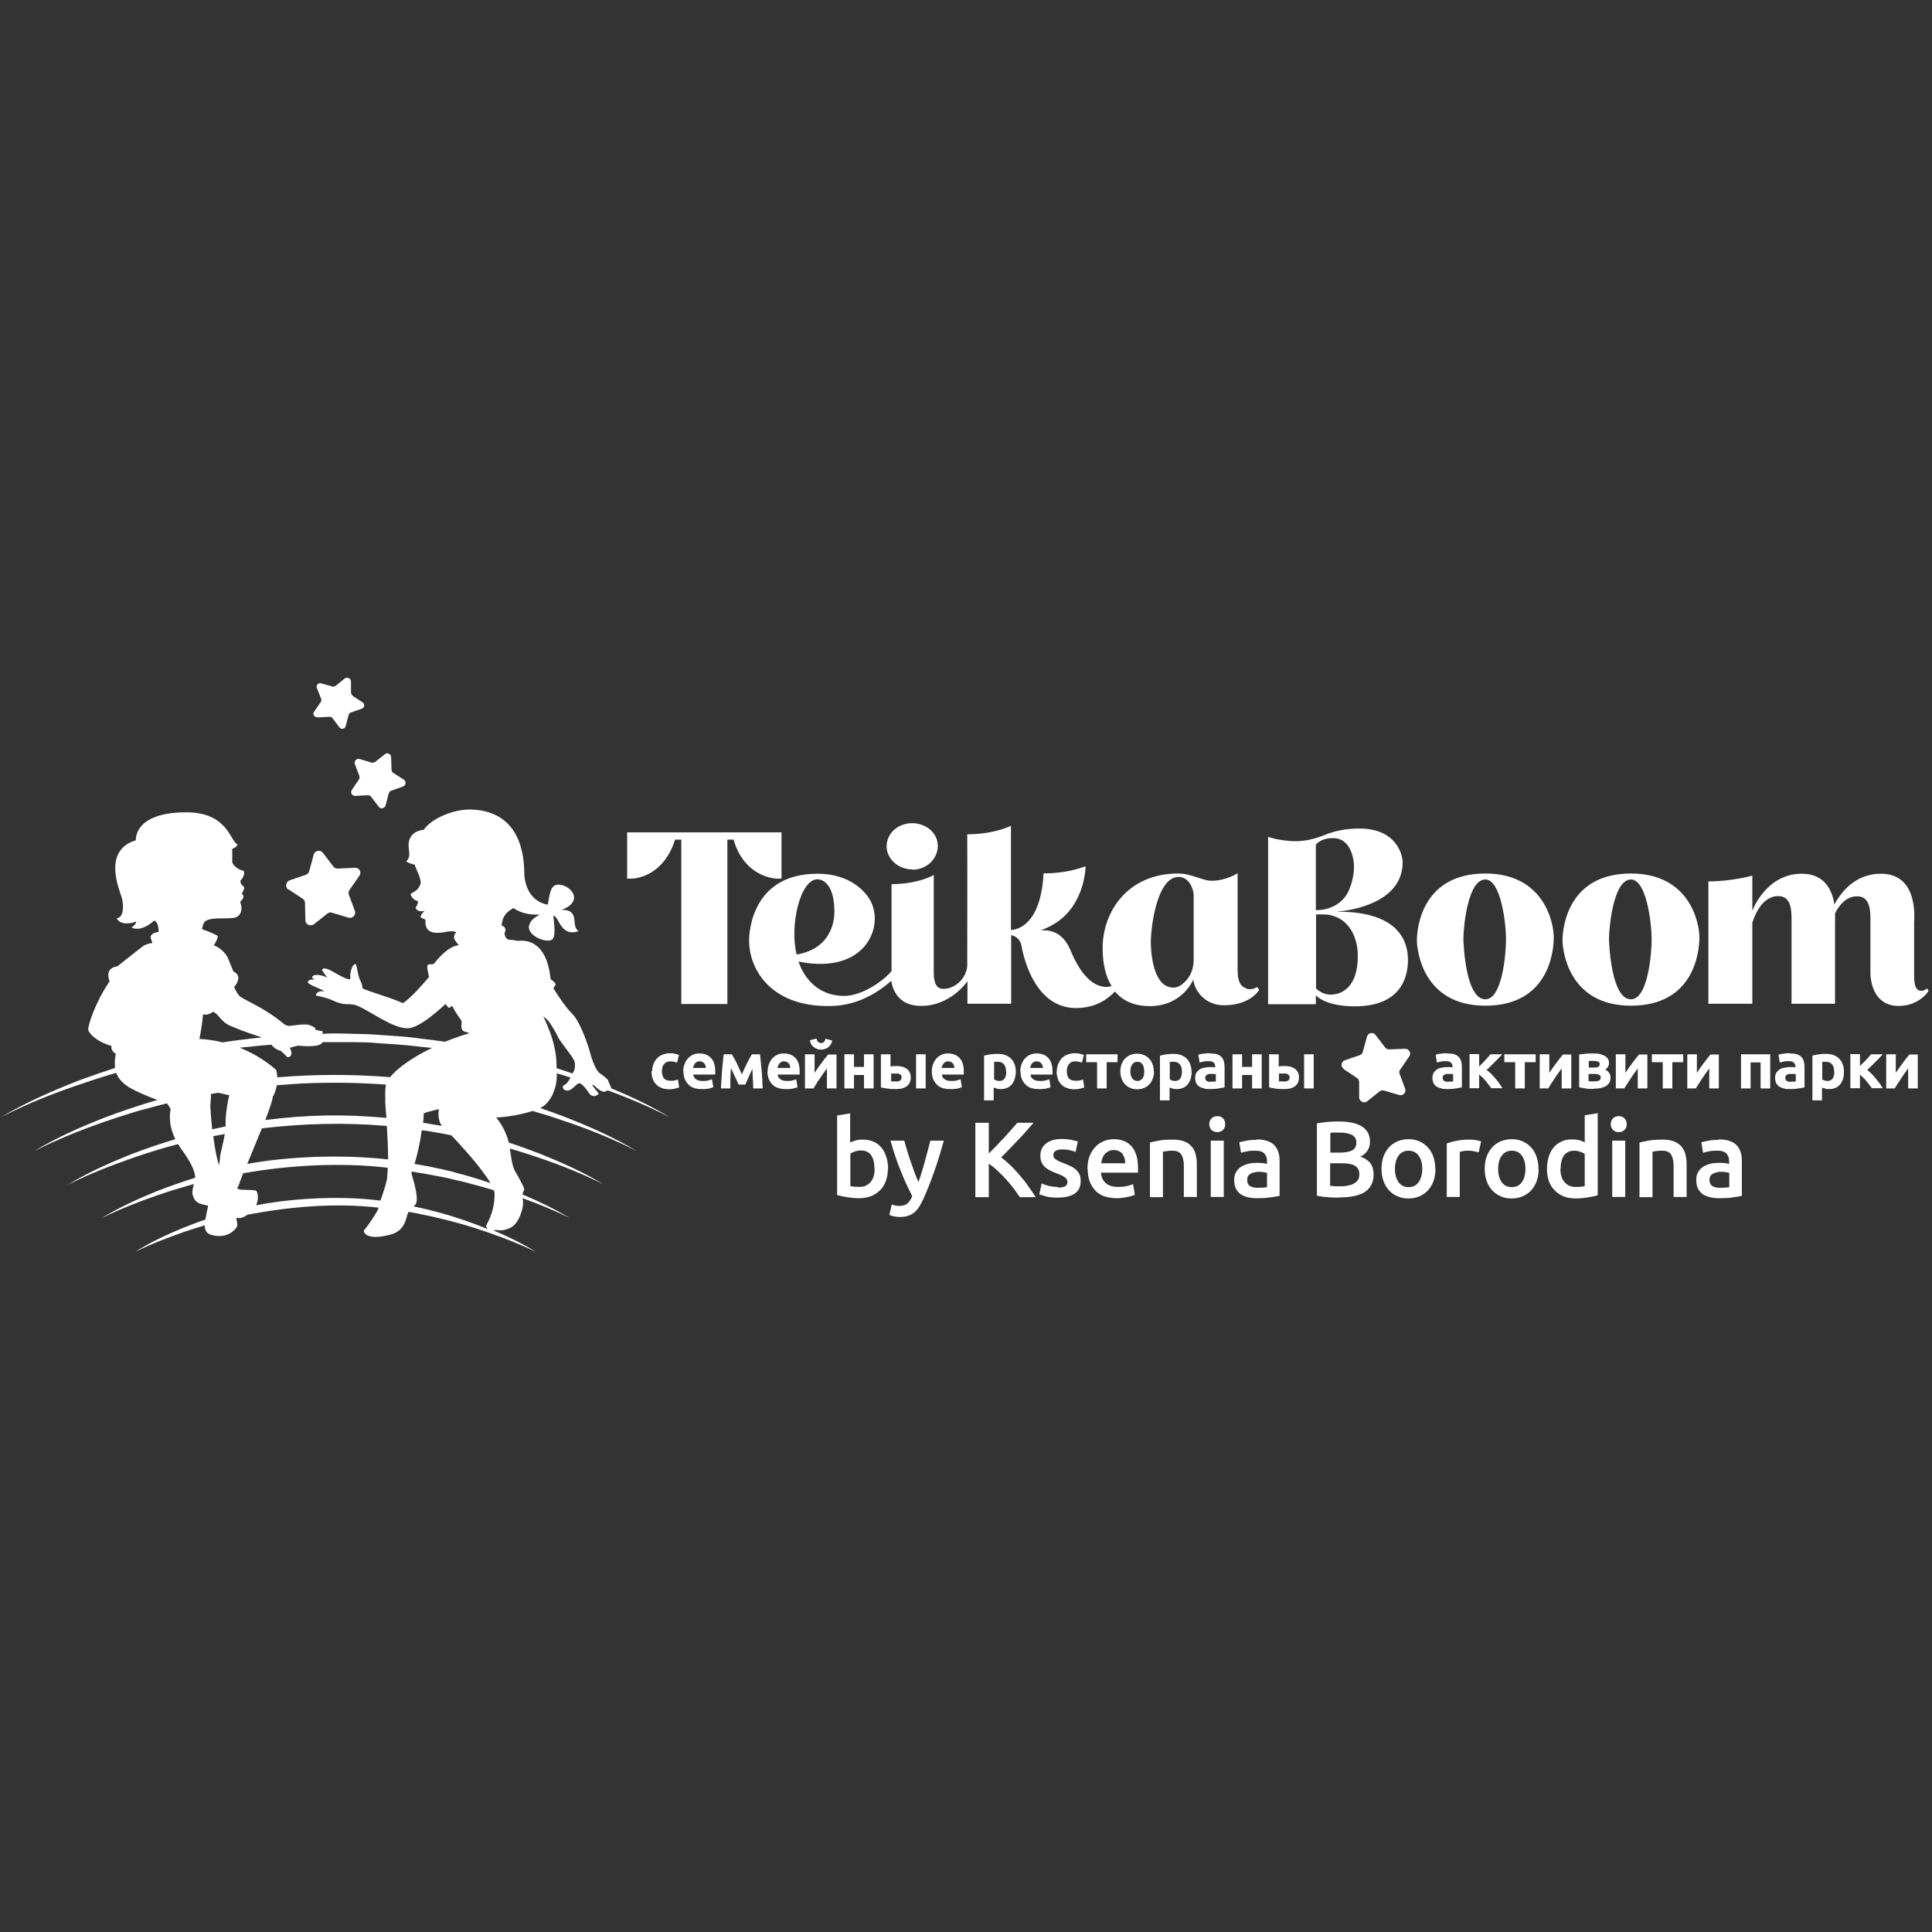 <?xml version="1.0" encoding="UTF-8"?> <svg xmlns="http://www.w3.org/2000/svg" width="501" height="501" viewBox="0 0 501 501" fill="none"><rect x="0" y="0" width="501" height="501" fill="#333333" stroke="none"/><g clip-path="url(#clip0_4731_794)"><path fill-rule="evenodd" clip-rule="evenodd" d="M82.394 186.042L85.435 185.876C85.711 185.876 86.043 185.987 86.209 186.208L88.033 188.641C88.475 189.249 89.471 189.028 89.637 188.309L90.411 185.378C90.466 185.102 90.687 184.881 90.964 184.77L93.839 183.775C94.558 183.498 94.668 182.559 94.005 182.116L91.462 180.458C91.462 180.458 91.074 180.015 91.019 179.683V176.642C90.909 175.868 90.024 175.481 89.415 175.924L87.038 177.859C87.038 177.859 86.485 178.135 86.209 178.025L83.278 177.195C82.559 176.974 81.896 177.693 82.172 178.412L83.278 181.232C83.389 181.508 83.334 181.84 83.168 182.061L81.454 184.549C81.012 185.157 81.454 186.042 82.283 185.987L82.394 186.042Z" fill="white"></path><path fill-rule="evenodd" clip-rule="evenodd" d="M126.022 317.801C126.133 318.188 126.243 318.465 126.409 318.686C122.207 316.972 117.894 315.479 113.471 314.318L111.812 313.876L110.153 313.489C109.158 313.267 108.218 313.046 107.223 312.825C107.389 312.715 107.5 312.549 107.665 312.438C108.55 311.553 107.831 308.512 107.389 306.743C107.223 306.135 106.947 305.25 106.67 304.2C106.67 304.089 106.781 303.923 106.836 303.813C107.831 303.979 108.826 304.145 109.822 304.31C111.093 304.532 112.42 304.808 113.692 305.029C113.913 305.029 115.406 305.361 115.627 305.416C115.848 305.416 117.341 305.803 117.562 305.859C118.336 306.024 120.493 306.522 121.267 306.743C122.096 306.964 124.308 307.573 125.137 307.794C126.132 308.07 127.072 308.347 128.012 308.623C128.123 308.844 128.178 309.01 128.233 309.231C128.399 313.544 126.741 316.53 126.022 317.912V317.801ZM66.418 312.549C66.971 311.332 67.082 309.674 66.418 308.734C64.262 308.402 62.548 308.678 61.885 308.347C61.774 308.347 61.663 308.236 61.498 308.125C61.719 307.794 61.995 307.241 62.272 306.301C62.382 305.969 62.659 305.25 63.046 304.255C75.376 302.043 89.032 301.435 100.533 302.818C100.533 303.813 100.422 304.808 100.367 305.748C99.814 308.07 99.206 309.784 98.653 311.332C86.379 309.784 73.275 311.166 66.418 312.549ZM67.745 269.035C66.75 269.146 65.755 269.256 64.76 269.367C62.88 269.588 61 269.809 59.12 270.085L57.738 270.307C55.305 269.698 53.259 269.477 51.711 269.422C52.154 267.21 52.485 264.999 52.651 263.064C52.872 263.064 53.149 263.119 53.425 263.119C53.923 263.119 54.586 262.842 55.305 262.345C55.747 262.621 56.245 263.008 56.577 263.395C57.683 264.722 58.512 265.552 60.06 266.16C62.88 267.376 65.81 268.316 67.745 268.98V269.035ZM97.492 270.473C101.252 270.749 105.011 270.915 108.771 271.412C109.877 271.523 110.927 271.634 112.033 271.744C106.504 274.398 102.8 277.273 101.141 279.319C91.299 278.545 81.789 278.545 71.892 279.374C71.892 278.711 71.782 278.047 71.616 277.439C68.519 274.73 65.202 272.905 62.161 271.689C63.101 271.578 64.096 271.468 65.036 271.412C66.805 271.191 68.575 271.025 70.4 270.915C70.897 271.578 71.671 272.242 72.832 272.518C73.551 273.126 74.38 273.956 74.491 274.122C75.265 274.288 76.094 273.458 75.154 271.744C75.818 271.468 76.039 271.468 77.366 271.136C79.135 271.357 83.061 271.578 83.669 270.251H86.931H91.907C93.787 270.307 95.667 270.251 97.547 270.473H97.492ZM148.857 274.896C149.354 276.112 149.023 277.605 148.58 278.158C148.58 278.158 148.525 278.268 148.47 278.379C147.088 277.881 145.705 277.439 144.323 276.997C144.378 274.453 143.991 271.578 142.886 268.427C142.333 266.768 141.614 265.165 140.895 263.506C141.559 264.114 142.056 264.556 142.167 264.722C142.775 265.386 144.268 267.929 144.821 269.145C145.429 270.362 148.304 273.679 148.802 274.896H148.857ZM109.379 293.086C110.706 293.252 111.978 293.473 113.305 293.695C114.577 293.916 115.793 294.137 117.065 294.413C119.442 296.957 124.805 302.707 127.183 306.798C124.142 305.748 121.046 304.808 117.949 304.034L117.01 303.757L116.014 303.536L114.19 303.094C114.19 303.094 114.079 303.094 114.024 303.094C112.807 302.818 111.591 302.541 110.375 302.32C110.319 302.32 110.098 302.32 110.043 302.265C109.545 302.154 108.384 301.988 107.499 301.822C108.218 299.5 108.937 296.238 109.379 293.142V293.086ZM58.291 294.082C57.904 296.459 57.13 299.168 57.074 299.887C57.074 300.385 56.964 301.159 56.798 302.154C56.19 300.495 55.692 297.565 55.305 294.635C56.3 294.469 57.296 294.247 58.291 294.082ZM55.637 283.521C55.913 283.521 56.245 283.41 56.522 283.355C57.904 283.687 58.954 283.908 59.452 284.019C59.286 284.406 58.401 288.94 58.512 291.428C58.512 291.649 58.512 291.87 58.512 292.091C57.738 292.257 57.019 292.423 56.245 292.589C56.079 292.589 55.305 292.81 55.029 292.865C54.752 290.377 54.586 288.055 54.531 286.728C54.531 286.728 54.752 284.572 54.697 283.687C54.973 283.687 55.25 283.576 55.581 283.521H55.637ZM114.411 291.759C114.411 291.759 114.522 291.925 114.632 291.981C114.356 291.925 114.024 291.87 113.747 291.815C113.747 291.815 113.415 291.759 113.36 291.759C112.973 291.704 110.706 291.317 109.711 291.151C109.822 290.322 109.877 289.492 109.877 288.718C110.762 288.331 112.199 288 113.858 287.613C113.858 287.668 113.803 287.778 113.803 287.834C113.526 288.829 113.803 290.985 114.466 291.759H114.411ZM77.919 280.978C85.604 280.646 92.405 280.701 100.091 281.254C99.759 282.747 99.925 285.014 99.925 285.014C99.814 285.456 99.98 287.336 100.201 289.88C88.922 288.884 80.02 289.05 68.796 290.432C69.902 287.557 70.731 285.18 70.731 284.35C71.063 284.019 71.505 282.858 71.782 281.42C73.828 281.254 75.929 281.144 77.974 280.978H77.919ZM64.096 301.878C65.202 299.168 66.585 295.851 67.911 292.589C79.135 291.317 89.198 291.041 100.312 291.981C100.478 294.635 100.643 297.676 100.643 300.661C85.66 299.002 71.561 300.44 64.096 301.822V301.878ZM138.186 288.11C139.236 288.442 140.287 288.774 141.337 289.05C142.996 289.548 144.599 290.101 146.203 290.654C152.672 292.81 158.975 295.353 165.057 298.45C159.196 294.911 152.893 292.146 146.535 289.658C144.378 288.829 142.222 288.055 140.066 287.336C140.066 287.336 140.176 287.336 140.176 287.281C142.886 285.954 144.544 282.028 144.378 278.324C145.373 278.6 146.424 278.932 147.419 279.264C147.585 279.264 147.751 279.374 147.917 279.43C147.585 280.093 147.198 280.757 146.701 281.144C146.701 281.144 146.369 281.365 146.092 281.531C145.982 281.586 145.926 281.696 145.926 281.807C145.926 282.194 146.203 282.802 147.198 282.802C148.414 282.802 149.465 280.867 150.294 280.922C150.903 280.922 152.23 282.636 152.782 283.521C153.391 284.461 154.386 284.35 155.05 283.853C155.215 283.742 155.27 283.521 155.105 283.355C154.718 282.913 153.944 281.973 153.501 281.254C153.667 281.309 153.888 281.365 154.054 281.475C154.552 281.918 155.105 282.415 155.602 282.747C156.542 283.3 156.985 283.134 157.593 282.747C163.067 284.737 168.485 287.06 173.683 289.714C168.817 286.783 163.675 284.35 158.422 282.194C158.422 282.084 158.478 281.973 158.422 281.862C158.422 281.862 157.925 280.867 157.703 280.259C157.703 280.093 157.593 279.982 157.482 279.872C157.151 279.54 156.432 278.877 155.492 278.268C154.607 277.716 153.501 274.84 153.114 273.292C152.727 271.744 150.571 264.943 148.249 262.732C146.811 261.35 144.821 258.419 143.494 256.263C143.825 255.82 143.991 255.489 144.046 255.433C144.212 255.157 143.825 254.659 142.775 253.885C141.78 243.988 136.472 243.712 134.26 243.988C133.099 243.712 132.159 243.712 131.883 243.656C131.275 243.435 130.888 242.882 130.832 241.998C131.44 240.837 130.777 240.228 130.058 239.952C130.335 238.293 130.556 236.911 133.154 235.473C135.366 237.077 138.352 237.298 139.955 237.132C138.904 237.851 137.909 238.238 137.301 239.676C136.195 242.33 141.227 244.596 143.051 243.712C144.212 243.159 143.715 239.731 143.494 237.464C144.987 237.464 145.263 243.159 150.073 241.445C147.751 240.118 150.847 235.75 145.263 235.916C146.092 236.026 149.576 234.368 148.746 232.045C148.028 230.11 145.705 229.17 144.323 229.447C142.609 229.779 142.498 232.322 142.056 234.589C137.965 233.925 136.195 230.276 135.974 226.903C135.864 224.858 136.527 210.537 122.428 209.929C117.507 209.708 111.701 212.417 109.877 215.182C106.338 215.569 105.73 218.112 106.006 220.047C106.228 221.651 106.228 222.591 105.343 223.31C105.343 223.31 105.73 223.862 107.499 224.194C108.052 225.742 109.379 228.175 109.048 229.226C108.55 230.718 107.555 231.161 106.449 231.824C106.725 232.82 107.444 233.483 108.329 233.649C108.55 233.981 108.163 234.699 107.776 235.418C108.163 236.358 109.047 236.413 110.153 236.192C109.877 236.358 108.605 237.685 109.269 238.017C109.6 238.183 110.264 238.293 110.319 238.625C110.375 238.957 110.043 240.56 111.425 241.445C111.812 241.666 112.31 241.832 112.918 241.887C112.973 241.887 113.029 241.887 113.084 241.887C114.079 241.942 115.24 241.777 116.069 241.555C117.009 241.445 117.839 241.445 118.337 241.777C117.728 242.219 117.562 243.104 117.949 243.767C118.226 244.209 118.558 244.652 119 245.094C117.286 245.26 115.185 246.532 112.476 249.96C111.48 250.291 110.651 249.573 110.817 251.121C110.928 251.895 111.093 252.614 111.259 253.332C109.49 255.433 106.615 258.696 104.514 260.133C100.865 258.53 95.557 257.092 94.174 256.373C93.732 256.152 94.23 255.765 93.511 254.438C92.792 253.111 92.626 250.844 92.294 250.07C91.465 249.628 90.636 252.227 90.857 253.609C91.078 254.991 85.881 251.618 85.217 251.397C84.554 251.176 83.835 250.9 83.503 251.452C83.835 252.337 84.941 253.498 84.941 253.498C84.941 253.498 81.568 252.005 80.905 253.388C81.236 253.996 81.679 254.106 81.679 254.106C81.679 254.106 80.241 253.664 79.799 254.659C79.799 255.268 82.508 256.152 84.222 257.037C81.9 256.816 81.9 258.143 81.9 258.143C82.95 258.419 83.89 258.53 85.439 259.083C86.544 259.47 87.927 260.465 90.415 260.41C91.244 260.41 92.073 260.52 92.792 260.852C96.497 262.511 101.86 266.657 105.675 266.657C108.329 266.657 112.752 262.953 115.517 260.354C115.904 260.797 116.18 261.184 116.346 261.294C116.512 261.405 116.844 261.184 117.231 260.797C117.839 262.013 118.613 263.229 119.553 264.501C119.995 265.165 119.332 265.883 119.829 266.989C120.106 267.653 121.599 267.708 121.709 267.929C119.442 268.593 117.341 269.367 115.406 270.141L114.632 270.03C112.752 269.754 110.872 269.533 108.992 269.311C105.233 268.758 101.418 268.593 97.603 268.316C95.723 268.15 93.787 268.15 91.907 268.095L87.595 267.984H86.213L83.448 268.095C83.725 267.929 83.835 267.431 83.448 267.376C82.453 267.266 81.623 266.934 81.623 266.934C81.789 266.823 81.845 266.602 81.734 266.547C81.568 266.436 81.015 266.105 80.462 265.883C79.854 265.662 79.467 265.662 78.748 265.662C77.974 265.662 76.371 265.883 74.933 266.049C73.883 265.883 73.606 265.496 73.385 265.33C68.63 261.405 64.041 259.635 62.327 258.474C62.216 258.419 62.106 258.309 62.051 258.198C61.166 257.203 60.724 255.931 60.724 255.931C60.724 255.931 63.267 253.166 60.558 251.95C59.286 249.186 59.286 248.08 57.849 246.697C56.908 245.813 56.079 245.371 55.471 245.149C55.692 244.762 56.245 243.822 56.466 243.048C56.466 242.882 56.466 242.717 56.3 242.606C55.581 242.164 53.812 241.445 52.375 240.947C52.541 240.007 52.872 239.233 52.983 239.123C54.199 237.74 58.18 238.349 60.668 238.017C62.438 237.74 63.046 235.75 62.327 234.091C62.272 233.925 62.382 233.759 62.548 233.538C63.322 232.93 63.267 231.99 62.659 231.769C62.88 231.548 63.599 230.221 63.156 229.834C62.548 229.613 62.106 228.452 62.493 228.175C62.88 227.899 63.599 226.572 63.212 225.853C61.387 225.411 60.226 224.139 60.226 223.475C60.226 222.812 60.226 220.103 60.226 220.103C60.226 220.103 61.221 219.882 61.608 218.997C59.618 218.057 59.065 210.648 48.283 210.648C34.516 210.648 35.234 217.891 35.234 217.891C26.609 220.545 30.811 230.276 31.585 232.82C32.083 234.478 32.194 238.072 30.259 238.072C31.088 240.007 34.073 239.51 35.29 238.957C35.29 239.565 34.682 240.173 34.074 240.505C34.074 240.505 36.34 241.943 39.824 238.846C40.045 238.625 40.377 238.846 40.542 239.123C40.985 239.731 41.151 240.671 41.151 241.666C39.824 241.887 38.663 242.33 39.216 243.601C39.381 243.988 39.437 244.265 39.492 244.541C38.497 244.652 37.446 244.983 36.617 245.702C33.797 247.969 30.867 250.181 30.48 250.568C26.83 251.065 28.434 254.438 28.434 254.438C24.508 260.244 22.849 265.939 22.849 267.044C23.347 268.427 25.503 270.251 28.932 271.247C28.766 271.799 28.987 272.629 30.037 273.292C29.927 273.79 29.871 274.232 29.816 274.619C29.761 275.449 29.761 276.223 29.816 276.942C26.775 277.937 23.734 278.987 20.693 280.093C13.616 282.858 6.649 285.899 0.125 289.769C6.87 286.286 13.892 283.466 21.08 281.088C22.849 280.48 24.674 279.872 26.443 279.319C27.66 278.932 28.931 278.545 30.148 278.213C30.701 279.706 31.751 280.867 33.41 281.918C35.179 283.023 38.552 284.406 40.819 285.235C36.285 286.562 31.806 288.055 27.383 289.714C21.025 292.202 14.722 294.966 8.861 298.505C14.777 295.519 20.914 293.031 27.162 290.875C27.383 290.819 27.605 290.709 27.826 290.654C29.429 290.101 31.088 289.548 32.691 289.05C34.35 288.553 35.953 288 37.612 287.613C37.888 287.557 42.257 286.341 42.588 286.286C42.588 286.286 42.92 286.23 43.307 286.12C43.639 286.562 44.192 287.391 44.247 287.613C44.081 288.553 43.528 291.428 45.463 295.409C41.593 296.57 37.723 297.897 33.963 299.334C28.323 301.601 22.739 304.089 17.541 307.241C22.849 304.587 28.378 302.375 33.963 300.44C34.184 300.385 34.35 300.274 34.571 300.219C36.008 299.721 37.502 299.224 38.939 298.781C40.432 298.339 41.87 297.841 43.362 297.454C43.694 297.344 45.076 297.012 46.182 296.68C46.514 297.233 46.845 297.786 47.288 298.339C50.329 302.541 50.605 304.532 50.605 305.416C47.233 306.467 43.915 307.628 40.653 308.9C35.732 310.89 30.811 313.157 26.277 315.921C30.977 313.599 35.843 311.664 40.819 309.95C40.985 309.895 41.206 309.839 41.372 309.784C42.644 309.342 43.97 308.9 45.242 308.512C46.514 308.125 47.841 307.738 49.168 307.351C49.444 307.296 49.831 307.185 50.274 307.02C50.053 307.904 49.776 309.01 49.942 309.729C50.218 310.835 50.716 311.941 52.541 312.328C53.038 312.438 53.536 312.549 53.978 312.659C53.646 314.042 53.425 315.369 53.259 316.253C51.269 316.917 49.278 317.691 47.343 318.465C43.086 320.234 38.939 322.169 35.069 324.602C39.16 322.612 43.417 320.953 47.73 319.46C49.499 318.852 51.324 318.299 53.094 317.746C53.094 319.294 53.702 320.345 56.466 320.511C59.784 320.732 61.553 318.299 61.553 317.746C61.553 317.359 61.387 316.474 61.276 315.756C61.608 315.866 61.94 315.866 62.216 315.866C62.714 315.866 63.488 315.479 64.207 314.981C75.486 312.88 86.71 311.885 98.155 313.157C98.1 313.378 98.045 313.544 97.99 313.765C95.667 317.691 94.838 318.41 94.34 319.128C94.506 320.621 96.773 321.063 99.372 320.566C101.694 320.124 104.458 319.736 105.454 315.59C105.564 315.037 105.786 314.65 105.951 314.263C106.173 314.263 106.394 314.318 106.615 314.373C107.721 314.539 108.826 314.816 109.932 315.037L111.591 315.369L113.25 315.756C117.673 316.751 122.041 318.022 126.354 319.515C130.666 321.008 134.924 322.667 139.015 324.657C135.532 322.501 131.772 320.676 128.012 319.073C128.344 319.073 128.565 318.907 128.565 318.907C129.395 319.239 132.104 319.128 133.597 317.414C135.09 315.7 135.974 312.438 135.532 310.835C135.532 310.835 135.532 310.779 135.532 310.724C139.679 312.217 143.77 313.876 147.751 315.866C143.826 313.489 139.679 311.498 135.476 309.729C135.587 309.01 136.085 308.623 135.919 308.181C135.698 307.573 134.426 305.14 133.984 304.421C132.712 302.596 132.657 300.385 132.215 297.841C133.265 298.173 134.316 298.45 135.366 298.781C136.804 299.224 138.241 299.721 139.734 300.219C145.484 302.154 151.124 304.421 156.542 307.13C151.345 303.979 145.761 301.491 140.121 299.224C137.412 298.173 134.702 297.178 131.938 296.293C131.44 294.303 130.556 292.146 128.676 289.769C129.118 289.824 134.205 289.437 138.407 288L138.186 288.11Z" fill="white"></path><path fill-rule="evenodd" clip-rule="evenodd" d="M74.771 230.607L78.475 233.04C78.862 233.261 79.084 233.704 79.084 234.146L79.194 238.625C79.194 239.73 80.521 240.339 81.406 239.675L84.889 236.911C85.221 236.634 85.719 236.524 86.106 236.689L90.363 237.961C91.413 238.293 92.409 237.242 92.022 236.192L90.473 232.045C90.308 231.603 90.363 231.16 90.639 230.773L93.183 227.124C93.846 226.184 93.183 224.968 92.022 225.023L87.599 225.244C87.156 225.244 86.714 225.078 86.437 224.691L83.728 221.153C83.065 220.268 81.627 220.545 81.351 221.595L80.189 225.908C80.079 226.35 79.747 226.682 79.305 226.848L75.103 228.285C74.052 228.672 73.886 230.055 74.771 230.718V230.607Z" fill="white"></path><path fill-rule="evenodd" clip-rule="evenodd" d="M92.133 206.389L95.394 206.223C95.726 206.223 96.058 206.333 96.224 206.61L98.214 209.208C98.712 209.872 99.763 209.651 99.984 208.877L100.813 205.725C100.924 205.393 101.145 205.172 101.421 205.062L104.518 203.956C105.292 203.679 105.402 202.629 104.739 202.186L101.974 200.417C101.698 200.251 101.532 199.92 101.532 199.588L101.421 196.326C101.421 195.496 100.426 195.054 99.818 195.552L97.275 197.597C97.275 197.597 96.666 197.874 96.39 197.763L93.238 196.823C92.464 196.602 91.745 197.376 92.022 198.15L93.183 201.191C93.294 201.523 93.238 201.855 93.072 202.131L91.248 204.84C90.805 205.504 91.248 206.444 92.133 206.389Z" fill="white"></path><path fill-rule="evenodd" clip-rule="evenodd" d="M226.76 303.035C226.76 301.598 226.483 300.492 225.93 299.607C225.377 298.778 224.493 298.335 223.221 298.335C222.668 298.335 222.116 298.446 221.673 298.612C221.176 298.778 220.788 298.944 220.512 299.165V307.569C220.512 307.569 221.065 307.68 221.452 307.735C221.839 307.735 222.281 307.79 222.834 307.79C224.106 307.79 225.046 307.348 225.765 306.518C226.483 305.689 226.815 304.528 226.815 303.035H226.76ZM230.243 303.035C230.243 304.196 230.077 305.247 229.745 306.187C229.414 307.127 228.916 307.956 228.253 308.619C227.589 309.283 226.815 309.781 225.93 310.168C225.046 310.499 223.995 310.721 222.834 310.721C221.673 310.721 220.678 310.61 219.627 310.444C218.632 310.278 217.803 310.112 217.084 309.891V289.268L220.457 288.715V296.29C220.844 296.069 221.341 295.903 221.894 295.737C222.447 295.571 223.111 295.516 223.774 295.516C224.77 295.516 225.709 295.681 226.539 296.069C227.368 296.4 228.032 296.953 228.585 297.617C229.137 298.28 229.524 299.11 229.856 300.049C230.133 300.989 230.299 302.04 230.299 303.146L230.243 303.035Z" fill="white"></path><path fill-rule="evenodd" clip-rule="evenodd" d="M244.738 295.794C243.245 301.323 241.476 306.354 239.485 310.833C239.098 311.662 238.711 312.381 238.324 312.989C237.937 313.598 237.495 314.095 236.997 314.482C236.499 314.869 235.946 315.146 235.394 315.312C234.785 315.477 234.122 315.588 233.348 315.588C232.85 315.588 232.297 315.533 231.8 315.422C231.302 315.312 230.915 315.201 230.639 315.035L231.247 312.326C231.91 312.602 232.574 312.713 233.237 312.713C234.122 312.713 234.785 312.492 235.283 312.105C235.781 311.662 236.223 311.054 236.555 310.17C235.504 308.124 234.454 305.912 233.514 303.479C232.519 301.047 231.689 298.503 230.915 295.794H234.509C234.675 296.568 234.951 297.397 235.228 298.337C235.504 299.277 235.781 300.162 236.112 301.102C236.444 302.042 236.776 302.982 237.108 303.922C237.439 304.862 237.826 305.746 238.158 306.52C238.766 304.862 239.319 303.092 239.817 301.212C240.314 299.333 240.812 297.563 241.254 295.794H244.738Z" fill="white"></path><path fill-rule="evenodd" clip-rule="evenodd" d="M264.422 310.39C263.925 309.671 263.372 308.841 262.764 308.067C262.156 307.238 261.492 306.464 260.773 305.69C260.055 304.916 259.336 304.197 258.617 303.534C257.898 302.815 257.124 302.262 256.405 301.764V310.445H252.922V291.148H256.405V299.11C257.013 298.502 257.677 297.839 258.341 297.175C259.004 296.456 259.667 295.738 260.331 295.074C260.994 294.355 261.602 293.692 262.211 292.973C262.819 292.31 263.317 291.701 263.814 291.148H268.016C267.408 291.867 266.745 292.586 266.081 293.36C265.418 294.134 264.699 294.908 263.98 295.627C263.261 296.401 262.543 297.175 261.769 297.949C261.05 298.723 260.331 299.442 259.612 300.106C260.386 300.714 261.16 301.377 261.99 302.151C262.819 302.925 263.593 303.81 264.367 304.695C265.141 305.579 265.915 306.519 266.579 307.514C267.298 308.51 267.961 309.45 268.569 310.445H264.422V310.39Z" fill="white"></path><path fill-rule="evenodd" clip-rule="evenodd" d="M274.263 307.959C275.148 307.959 275.811 307.848 276.198 307.627C276.585 307.406 276.806 307.019 276.806 306.521C276.806 306.024 276.585 305.637 276.143 305.305C275.7 304.973 274.982 304.641 273.986 304.254C273.378 304.033 272.825 303.812 272.328 303.536C271.83 303.314 271.388 302.983 271.001 302.651C270.614 302.319 270.337 301.932 270.116 301.435C269.895 300.992 269.785 300.384 269.785 299.665C269.785 298.338 270.282 297.288 271.277 296.514C272.272 295.74 273.6 295.353 275.314 295.353C276.143 295.353 276.972 295.408 277.746 295.574C278.52 295.74 279.128 295.905 279.515 296.016L278.907 298.725C278.52 298.559 278.078 298.394 277.47 298.283C276.861 298.117 276.198 298.062 275.479 298.062C274.761 298.062 274.208 298.172 273.821 298.394C273.378 298.615 273.157 299.002 273.157 299.444C273.157 299.665 273.157 299.886 273.268 300.107C273.378 300.273 273.489 300.439 273.71 300.605C273.931 300.771 274.208 300.937 274.539 301.103C274.871 301.269 275.258 301.434 275.756 301.6C276.53 301.877 277.249 302.209 277.801 302.485C278.354 302.761 278.797 303.093 279.184 303.48C279.571 303.812 279.792 304.254 280.013 304.697C280.179 305.139 280.234 305.692 280.234 306.355C280.234 307.738 279.737 308.788 278.686 309.507C277.636 310.226 276.198 310.557 274.263 310.557C272.991 310.557 271.941 310.447 271.167 310.226C270.393 310.005 269.84 309.839 269.508 309.728L270.116 306.908C270.614 307.129 271.222 307.295 271.941 307.516C272.659 307.682 273.433 307.793 274.318 307.793L274.263 307.959Z" fill="white"></path><path fill-rule="evenodd" clip-rule="evenodd" d="M291.789 301.654C291.789 301.212 291.733 300.769 291.622 300.327C291.457 299.885 291.291 299.553 291.07 299.221C290.793 298.89 290.517 298.668 290.13 298.503C289.743 298.337 289.356 298.226 288.858 298.226C288.36 298.226 287.863 298.337 287.476 298.503C287.089 298.724 286.757 298.945 286.48 299.277C286.204 299.608 285.983 299.94 285.872 300.382C285.706 300.769 285.651 301.212 285.541 301.654H291.789ZM282.002 303.147C282.002 301.875 282.168 300.769 282.555 299.774C282.942 298.834 283.44 298.005 284.103 297.341C284.711 296.678 285.485 296.236 286.259 295.904C287.089 295.572 287.918 295.406 288.748 295.406C290.738 295.406 292.341 296.014 293.447 297.286C294.553 298.558 295.106 300.382 295.106 302.87C295.106 303.036 295.106 303.258 295.106 303.479C295.106 303.7 295.106 303.921 295.106 304.087H285.485C285.596 305.248 285.983 306.133 286.757 306.796C287.476 307.46 288.582 307.791 289.964 307.791C290.793 307.791 291.512 307.736 292.231 307.57C292.894 307.404 293.447 307.238 293.834 307.073L294.277 309.837C294.277 309.837 293.834 310.003 293.503 310.114C293.171 310.224 292.784 310.279 292.397 310.39C291.954 310.445 291.512 310.556 291.07 310.611C290.572 310.666 290.074 310.722 289.577 310.722C288.305 310.722 287.199 310.501 286.204 310.169C285.264 309.782 284.49 309.284 283.882 308.565C283.274 307.902 282.831 307.073 282.5 306.188C282.223 305.248 282.057 304.253 282.057 303.147H282.002Z" fill="white"></path><path fill-rule="evenodd" clip-rule="evenodd" d="M298.143 296.292C298.806 296.126 299.636 295.905 300.686 295.739C301.737 295.573 302.898 295.518 304.169 295.518C305.331 295.518 306.326 295.683 307.155 296.015C307.984 296.347 308.593 296.789 309.09 297.397C309.588 298.006 309.92 298.669 310.086 299.499C310.307 300.328 310.362 301.213 310.362 302.208V310.391H306.989V302.705C306.989 301.931 306.989 301.268 306.823 300.715C306.713 300.162 306.547 299.72 306.326 299.388C306.105 299.056 305.773 298.78 305.386 298.614C304.999 298.448 304.501 298.393 303.948 298.393C303.506 298.393 303.064 298.393 302.621 298.503C302.179 298.503 301.792 298.614 301.571 298.669V310.446H298.198V296.347L298.143 296.292Z" fill="white"></path><path fill-rule="evenodd" clip-rule="evenodd" d="M317.34 310.392H313.967V295.795H317.34V310.392ZM317.727 291.538C317.727 292.146 317.506 292.699 317.119 293.03C316.732 293.417 316.234 293.583 315.681 293.583C315.128 293.583 314.631 293.417 314.188 293.03C313.801 292.643 313.58 292.146 313.58 291.538C313.58 290.929 313.801 290.376 314.188 289.989C314.575 289.602 315.073 289.437 315.681 289.437C316.289 289.437 316.732 289.602 317.119 289.989C317.506 290.376 317.727 290.874 317.727 291.538Z" fill="white"></path><path fill-rule="evenodd" clip-rule="evenodd" d="M326.182 308.013C327.233 308.013 328.007 307.958 328.56 307.847V304.143C328.56 304.143 328.117 304.032 327.73 303.977C327.399 303.921 327.012 303.866 326.569 303.866C326.182 303.866 325.795 303.866 325.463 303.977C325.076 304.032 324.745 304.143 324.413 304.308C324.081 304.474 323.86 304.64 323.694 304.917C323.528 305.193 323.418 305.525 323.418 305.912C323.418 306.686 323.639 307.294 324.192 307.571C324.689 307.902 325.353 308.013 326.237 308.013H326.182ZM325.906 295.462C327.012 295.462 327.952 295.628 328.726 295.904C329.5 296.181 330.108 296.568 330.55 297.065C330.993 297.563 331.324 298.171 331.545 298.89C331.767 299.609 331.822 300.383 331.822 301.267V310.114C331.324 310.225 330.495 310.335 329.444 310.501C328.394 310.667 327.233 310.722 325.906 310.722C325.021 310.722 324.247 310.612 323.528 310.446C322.809 310.28 322.201 310.003 321.704 309.672C321.206 309.285 320.764 308.787 320.487 308.234C320.211 307.626 320.045 306.907 320.045 306.022C320.045 305.138 320.211 304.474 320.543 303.921C320.874 303.368 321.317 302.871 321.87 302.539C322.423 302.207 323.086 301.931 323.805 301.765C324.523 301.599 325.298 301.544 326.072 301.544C326.459 301.544 326.846 301.544 327.233 301.599C327.675 301.599 328.062 301.71 328.56 301.82V301.267C328.56 300.88 328.56 300.493 328.449 300.162C328.339 299.83 328.173 299.498 327.951 299.222C327.73 298.945 327.399 298.724 327.012 298.613C326.625 298.448 326.127 298.392 325.574 298.392C324.8 298.392 324.081 298.392 323.418 298.558C322.754 298.669 322.257 298.779 321.814 298.945L321.372 296.236C321.814 296.07 322.423 295.96 323.252 295.794C324.081 295.628 324.966 295.572 325.85 295.572L325.906 295.462Z" fill="white"></path><path fill-rule="evenodd" clip-rule="evenodd" d="M344.922 301.656V307.517C345.309 307.517 345.751 307.572 346.194 307.627C346.636 307.627 347.023 307.627 347.41 307.627C348.129 307.627 348.792 307.627 349.401 307.461C350.009 307.351 350.562 307.24 351.004 306.964C351.447 306.743 351.833 306.411 352.11 306.024C352.386 305.637 352.497 305.139 352.497 304.531C352.497 303.425 352.11 302.706 351.281 302.264C350.507 301.822 349.345 301.656 347.963 301.656H344.867H344.922ZM344.922 298.891H347.41C348.737 298.891 349.788 298.725 350.562 298.338C351.336 297.951 351.723 297.288 351.723 296.293C351.723 295.353 351.336 294.689 350.562 294.302C349.788 293.915 348.737 293.694 347.466 293.694C346.913 293.694 346.47 293.694 346.028 293.694C345.586 293.694 345.254 293.694 344.977 293.805V298.891H344.922ZM347.3 310.558C346.249 310.558 345.254 310.558 344.203 310.447C343.153 310.392 342.268 310.226 341.494 310.06V291.316C341.881 291.261 342.323 291.151 342.821 291.095C343.263 291.04 343.761 290.985 344.259 290.929C344.756 290.929 345.199 290.874 345.696 290.819C346.194 290.819 346.636 290.819 347.079 290.819C348.24 290.819 349.345 290.874 350.341 291.095C351.336 291.261 352.221 291.593 352.939 291.98C353.658 292.367 354.211 292.92 354.653 293.583C355.04 294.247 355.261 295.076 355.261 296.071C355.261 296.956 355.04 297.785 354.598 298.394C354.156 299.057 353.547 299.555 352.773 299.942C353.934 300.329 354.819 300.937 355.372 301.656C355.925 302.43 356.201 303.37 356.201 304.531C356.201 306.521 355.483 308.014 354.045 309.009C352.608 310.005 350.396 310.502 347.41 310.502L347.3 310.558Z" fill="white"></path><path fill-rule="evenodd" clip-rule="evenodd" d="M368.812 303.092C368.812 301.654 368.481 300.493 367.872 299.664C367.264 298.834 366.379 298.392 365.274 298.392C364.168 298.392 363.283 298.834 362.675 299.664C362.067 300.493 361.735 301.654 361.735 303.092C361.735 304.529 362.067 305.746 362.675 306.575C363.283 307.404 364.168 307.847 365.274 307.847C366.379 307.847 367.264 307.404 367.872 306.575C368.481 305.746 368.812 304.529 368.812 303.092ZM372.24 303.092C372.24 304.253 372.075 305.303 371.743 306.243C371.411 307.183 370.913 308.013 370.305 308.676C369.697 309.34 368.923 309.837 368.094 310.224C367.209 310.611 366.269 310.777 365.218 310.777C364.168 310.777 363.228 310.611 362.399 310.224C361.514 309.837 360.795 309.34 360.187 308.676C359.579 308.013 359.081 307.183 358.749 306.243C358.418 305.303 358.252 304.253 358.252 303.092C358.252 301.931 358.418 300.88 358.749 299.94C359.081 299 359.579 298.226 360.187 297.507C360.795 296.844 361.569 296.346 362.399 295.959C363.228 295.627 364.168 295.406 365.218 295.406C366.269 295.406 367.209 295.572 368.038 295.959C368.923 296.346 369.642 296.844 370.25 297.507C370.858 298.171 371.356 298.945 371.688 299.94C372.019 300.88 372.185 301.931 372.185 303.092H372.24Z" fill="white"></path><path fill-rule="evenodd" clip-rule="evenodd" d="M383.462 298.835C383.185 298.724 382.798 298.669 382.3 298.559C381.803 298.448 381.25 298.393 380.586 298.393C380.199 298.393 379.812 298.393 379.425 298.503C378.983 298.559 378.706 298.669 378.541 298.724V310.391H375.168V296.513C375.831 296.292 376.606 296.015 377.601 295.849C378.596 295.628 379.646 295.518 380.863 295.518C381.084 295.518 381.36 295.518 381.637 295.518C381.913 295.518 382.245 295.573 382.521 295.628C382.798 295.628 383.13 295.739 383.406 295.794C383.683 295.849 383.904 295.905 384.07 295.96L383.462 298.78V298.835Z" fill="white"></path><path fill-rule="evenodd" clip-rule="evenodd" d="M395.572 303.092C395.572 301.654 395.24 300.493 394.632 299.664C394.024 298.834 393.14 298.392 392.034 298.392C390.928 298.392 390.043 298.834 389.435 299.664C388.827 300.493 388.495 301.654 388.495 303.092C388.495 304.529 388.827 305.746 389.435 306.575C390.043 307.404 390.928 307.847 392.034 307.847C393.14 307.847 394.024 307.404 394.632 306.575C395.24 305.746 395.572 304.529 395.572 303.092ZM399 303.092C399 304.253 398.834 305.303 398.503 306.243C398.171 307.183 397.673 308.013 397.065 308.676C396.457 309.34 395.683 309.837 394.854 310.224C393.969 310.611 393.029 310.777 391.978 310.777C390.928 310.777 389.988 310.611 389.159 310.224C388.274 309.837 387.555 309.34 386.947 308.676C386.339 308.013 385.841 307.183 385.509 306.243C385.178 305.303 385.012 304.253 385.012 303.092C385.012 301.931 385.178 300.88 385.509 299.94C385.841 299 386.339 298.226 386.947 297.507C387.555 296.844 388.329 296.346 389.159 295.959C390.043 295.627 390.983 295.406 391.978 295.406C392.974 295.406 393.969 295.572 394.798 295.959C395.683 296.346 396.402 296.844 397.01 297.507C397.618 298.171 398.116 298.945 398.447 299.94C398.779 300.88 398.945 301.931 398.945 303.092H399Z" fill="white"></path><path fill-rule="evenodd" clip-rule="evenodd" d="M404.64 303.038C404.64 304.531 404.971 305.692 405.69 306.521C406.409 307.35 407.349 307.793 408.621 307.793C409.174 307.793 409.616 307.793 410.003 307.737C410.39 307.737 410.722 307.627 410.943 307.572V299.223C410.666 299.001 410.224 298.836 409.782 298.67C409.284 298.504 408.787 298.393 408.234 298.393C407.017 298.393 406.133 298.836 405.524 299.665C404.972 300.494 404.695 301.655 404.695 303.093L404.64 303.038ZM414.315 309.949C413.652 310.17 412.823 310.336 411.772 310.502C410.777 310.668 409.671 310.778 408.565 310.778C407.46 310.778 406.354 310.613 405.469 310.225C404.584 309.894 403.81 309.341 403.147 308.677C402.483 308.014 401.986 307.24 401.654 306.3C401.322 305.36 401.156 304.309 401.156 303.148C401.156 301.987 401.322 300.937 401.599 299.997C401.875 299.057 402.317 298.227 402.87 297.564C403.423 296.9 404.087 296.403 404.916 296.016C405.69 295.629 406.63 295.463 407.681 295.463C408.4 295.463 409.008 295.573 409.561 295.684C410.113 295.85 410.556 296.016 410.943 296.237V289.215L414.315 288.662V309.838V309.949Z" fill="white"></path><path fill-rule="evenodd" clip-rule="evenodd" d="M421.449 310.392H418.076V295.795H421.449V310.392ZM421.836 291.538C421.836 292.146 421.615 292.699 421.228 293.03C420.841 293.417 420.343 293.583 419.79 293.583C419.237 293.583 418.74 293.417 418.298 293.03C417.911 292.643 417.689 292.146 417.689 291.538C417.689 290.929 417.911 290.376 418.298 289.989C418.685 289.602 419.182 289.437 419.79 289.437C420.398 289.437 420.841 289.602 421.228 289.989C421.615 290.376 421.836 290.874 421.836 291.538Z" fill="white"></path><path fill-rule="evenodd" clip-rule="evenodd" d="M425.148 296.292C425.812 296.126 426.641 295.905 427.692 295.739C428.742 295.573 429.904 295.518 431.175 295.518C432.336 295.518 433.331 295.683 434.161 296.015C434.935 296.347 435.598 296.789 436.096 297.397C436.594 298.006 436.925 298.669 437.091 299.499C437.312 300.328 437.368 301.213 437.368 302.208V310.391H433.995V302.705C433.995 301.931 433.995 301.268 433.829 300.715C433.719 300.162 433.553 299.72 433.331 299.388C433.11 299.056 432.779 298.78 432.392 298.614C432.004 298.448 431.507 298.393 430.899 298.393C430.456 298.393 430.014 298.393 429.572 298.503C429.129 298.503 428.742 298.614 428.521 298.669V310.446H425.148V296.347V296.292Z" fill="white"></path><path fill-rule="evenodd" clip-rule="evenodd" d="M446.056 308.013C447.106 308.013 447.881 307.958 448.434 307.847V304.143C448.434 304.143 447.991 304.032 447.604 303.977C447.272 303.921 446.885 303.866 446.443 303.866C446.056 303.866 445.669 303.866 445.337 303.977C444.95 304.032 444.619 304.143 444.287 304.308C443.955 304.474 443.734 304.64 443.568 304.917C443.402 305.193 443.291 305.525 443.291 305.912C443.291 306.686 443.568 307.294 444.065 307.571C444.563 307.902 445.227 308.013 446.111 308.013H446.056ZM445.779 295.462C446.885 295.462 447.825 295.628 448.599 295.904C449.373 296.181 449.982 296.568 450.424 297.065C450.866 297.563 451.198 298.171 451.419 298.89C451.64 299.609 451.696 300.383 451.696 301.267V310.114C451.198 310.225 450.369 310.335 449.318 310.501C448.268 310.667 447.106 310.722 445.779 310.722C444.895 310.722 444.121 310.612 443.402 310.446C442.683 310.28 442.075 310.003 441.522 309.672C441.025 309.285 440.637 308.787 440.306 308.234C440.029 307.626 439.863 306.907 439.863 306.022C439.863 305.138 440.029 304.474 440.361 303.921C440.693 303.368 441.135 302.871 441.688 302.539C442.241 302.207 442.905 301.931 443.623 301.765C444.342 301.599 445.116 301.544 445.89 301.544C446.277 301.544 446.664 301.544 447.051 301.599C447.494 301.599 447.881 301.71 448.378 301.82V301.267C448.378 300.88 448.378 300.493 448.268 300.162C448.157 299.83 447.991 299.498 447.77 299.222C447.549 298.945 447.217 298.724 446.83 298.613C446.443 298.448 446.001 298.392 445.392 298.392C444.618 298.392 443.9 298.392 443.236 298.558C442.573 298.669 442.075 298.779 441.633 298.945L441.191 296.236C441.633 296.07 442.241 295.96 443.07 295.794C443.9 295.628 444.784 295.572 445.669 295.572L445.779 295.462Z" fill="white"></path><path fill-rule="evenodd" clip-rule="evenodd" d="M169.104 277.824C169.104 277.161 169.214 276.553 169.435 276C169.656 275.447 169.933 274.949 170.32 274.507C170.707 274.064 171.204 273.733 171.757 273.512C172.31 273.29 172.974 273.125 173.637 273.125C174.135 273.125 174.522 273.125 174.909 273.235C175.296 273.29 175.683 273.456 176.07 273.567L175.572 275.557C175.572 275.557 175.075 275.391 174.798 275.336C174.522 275.281 174.19 275.226 173.858 275.226C173.14 275.226 172.587 275.447 172.2 275.944C171.813 276.387 171.647 276.995 171.647 277.769C171.647 278.543 171.813 279.151 172.144 279.594C172.476 280.036 173.084 280.257 173.914 280.257C174.19 280.257 174.522 280.257 174.854 280.202C175.185 280.146 175.517 280.036 175.794 279.925L176.126 281.971C175.849 282.082 175.462 282.192 175.02 282.303C174.577 282.413 174.08 282.469 173.582 282.469C172.808 282.469 172.089 282.358 171.481 282.082C170.873 281.86 170.43 281.529 170.043 281.086C169.656 280.644 169.38 280.202 169.214 279.594C169.048 279.041 168.938 278.432 168.938 277.769L169.104 277.824Z" fill="white"></path><path fill-rule="evenodd" clip-rule="evenodd" d="M183.037 276.938C183.037 276.938 183.036 276.496 182.926 276.33C182.871 276.109 182.76 275.943 182.65 275.777C182.539 275.612 182.373 275.501 182.152 275.39C181.931 275.28 181.709 275.224 181.433 275.224C181.156 275.224 180.935 275.224 180.714 275.39C180.493 275.501 180.327 275.612 180.217 275.777C180.106 275.943 179.996 276.109 179.885 276.33C179.83 276.551 179.774 276.773 179.719 276.938H183.037ZM177.176 277.878C177.176 277.104 177.286 276.441 177.563 275.833C177.784 275.224 178.116 274.727 178.503 274.34C178.89 273.953 179.332 273.676 179.83 273.455C180.327 273.234 180.88 273.179 181.378 273.179C182.649 273.179 183.645 273.566 184.364 274.34C185.082 275.114 185.469 276.22 185.469 277.713C185.469 277.878 185.469 278.044 185.469 278.21C185.469 278.376 185.469 278.542 185.469 278.652H179.774C179.83 279.15 180.051 279.592 180.493 279.869C180.935 280.201 181.488 280.311 182.207 280.311C182.649 280.311 183.092 280.311 183.534 280.201C183.976 280.09 184.308 279.979 184.64 279.869L184.972 281.915C184.972 281.915 184.64 282.08 184.419 282.136C184.198 282.191 183.921 282.246 183.7 282.302C183.424 282.302 183.147 282.412 182.815 282.412C182.483 282.412 182.207 282.412 181.875 282.412C181.101 282.412 180.383 282.302 179.83 282.081C179.221 281.859 178.724 281.528 178.392 281.085C178.005 280.698 177.729 280.201 177.508 279.648C177.342 279.095 177.231 278.487 177.231 277.823L177.176 277.878Z" fill="white"></path><path fill-rule="evenodd" clip-rule="evenodd" d="M189.502 277.16C189.502 277.547 189.502 277.989 189.447 278.432C189.447 278.874 189.447 279.372 189.392 279.814C189.392 280.256 189.392 280.699 189.392 281.141C189.392 281.583 189.392 281.915 189.392 282.247H186.959C186.959 281.639 187.014 280.92 187.07 280.146C187.125 279.372 187.18 278.598 187.235 277.768C187.291 276.994 187.346 276.165 187.457 275.446C187.512 274.672 187.567 274.009 187.678 273.4H189.779C190.276 274.174 190.719 275.004 191.106 275.833C191.493 276.663 191.935 277.602 192.378 278.598C192.82 277.547 193.318 276.552 193.76 275.612C194.202 274.727 194.644 273.953 194.976 273.4H197.077C197.133 274.009 197.243 274.672 197.298 275.446C197.354 276.22 197.464 276.994 197.52 277.768C197.575 278.598 197.63 279.372 197.685 280.146C197.685 280.92 197.741 281.583 197.796 282.247H195.308C195.308 281.362 195.308 280.478 195.197 279.648C195.197 278.764 195.142 277.934 195.087 277.16L193.262 281.252H191.548L189.668 277.215L189.502 277.16Z" fill="white"></path><path fill-rule="evenodd" clip-rule="evenodd" d="M204.928 276.938C204.928 276.938 204.928 276.496 204.818 276.33C204.762 276.109 204.651 275.943 204.541 275.777C204.43 275.612 204.265 275.501 204.043 275.39C203.822 275.28 203.601 275.224 203.325 275.224C203.048 275.224 202.827 275.224 202.606 275.39C202.385 275.501 202.219 275.612 202.108 275.777C201.997 275.943 201.887 276.109 201.776 276.33C201.721 276.551 201.666 276.773 201.611 276.938H204.928ZM199.067 277.878C199.067 277.104 199.178 276.441 199.454 275.833C199.675 275.224 200.007 274.727 200.394 274.34C200.781 273.953 201.224 273.676 201.721 273.455C202.219 273.234 202.772 273.179 203.269 273.179C204.541 273.179 205.481 273.566 206.255 274.34C206.974 275.114 207.361 276.22 207.361 277.713C207.361 277.878 207.361 278.044 207.361 278.21C207.361 278.376 207.361 278.542 207.361 278.652H201.666C201.666 279.15 201.942 279.592 202.385 279.869C202.827 280.201 203.38 280.311 204.099 280.311C204.541 280.311 204.983 280.311 205.426 280.201C205.868 280.09 206.2 279.979 206.476 279.869L206.808 281.915C206.808 281.915 206.476 282.08 206.255 282.136C206.034 282.191 205.757 282.246 205.536 282.302C205.26 282.302 204.983 282.412 204.651 282.412C204.32 282.412 204.043 282.412 203.712 282.412C202.882 282.412 202.219 282.302 201.611 282.081C201.002 281.859 200.56 281.528 200.173 281.085C199.786 280.698 199.51 280.201 199.288 279.648C199.123 279.095 199.012 278.487 199.012 277.823L199.067 277.878Z" fill="white"></path><path fill-rule="evenodd" clip-rule="evenodd" d="M212.944 272.186C212.613 272.186 212.226 272.131 211.894 272.02C211.562 271.91 211.286 271.744 211.009 271.523C210.733 271.302 210.512 271.08 210.346 270.749C210.18 270.472 210.069 270.085 210.014 269.753L211.728 269.311C211.839 269.753 211.949 270.03 212.17 270.196C212.391 270.362 212.613 270.472 212.889 270.472C213.165 270.472 213.442 270.417 213.608 270.251C213.829 270.085 213.94 269.809 214.05 269.366L215.764 269.809C215.764 270.196 215.654 270.527 215.432 270.804C215.267 271.08 215.045 271.357 214.769 271.578C214.493 271.799 214.216 271.91 213.884 272.02C213.552 272.131 213.221 272.186 212.834 272.186H212.944ZM216.925 273.403V282.249H214.437C214.437 281.696 214.437 281.143 214.437 280.59C214.437 280.037 214.437 279.54 214.437 279.042C214.437 278.545 214.437 278.158 214.437 277.826C214.437 277.494 214.437 277.218 214.437 277.052C214.106 277.494 213.774 277.992 213.442 278.434C213.11 278.876 212.834 279.374 212.502 279.816C212.17 280.259 211.894 280.701 211.673 281.088C211.396 281.53 211.175 281.862 210.954 282.249H208.742V273.403H211.23C211.23 273.955 211.23 274.508 211.23 275.006C211.23 275.504 211.23 275.946 211.23 276.388C211.23 276.831 211.23 277.162 211.23 277.494C211.23 277.826 211.23 278.047 211.23 278.213C211.894 277.218 212.502 276.333 213.11 275.559C213.663 274.785 214.216 274.066 214.769 273.458H216.87L216.925 273.403Z" fill="white"></path><path fill-rule="evenodd" clip-rule="evenodd" d="M226.542 282.247H224.053V278.764H221.455V282.247H218.967V273.4H221.455V276.663H224.053V273.4H226.542V282.247Z" fill="white"></path><path fill-rule="evenodd" clip-rule="evenodd" d="M240.043 282.247H237.555V273.4H240.043V282.247ZM232.302 280.478C232.744 280.478 233.131 280.367 233.408 280.201C233.684 280.035 233.795 279.759 233.795 279.372C233.795 279.151 233.795 278.985 233.684 278.874C233.574 278.708 233.463 278.653 233.297 278.542C233.131 278.432 232.966 278.377 232.744 278.377C232.523 278.377 232.302 278.377 232.081 278.377C231.915 278.377 231.749 278.377 231.528 278.377C231.307 278.377 231.196 278.377 231.086 278.432V280.422C231.086 280.422 231.417 280.422 231.639 280.422C231.86 280.422 232.081 280.422 232.357 280.422L232.302 280.478ZM231.03 276.552C231.03 276.552 231.417 276.497 231.639 276.441C231.86 276.441 232.191 276.441 232.523 276.441C233.021 276.441 233.518 276.497 233.961 276.607C234.403 276.718 234.79 276.939 235.122 277.16C235.454 277.381 235.73 277.713 235.896 278.1C236.117 278.487 236.172 278.929 236.172 279.427C236.172 279.925 236.062 280.367 235.896 280.754C235.73 281.141 235.454 281.418 235.122 281.694C234.79 281.915 234.403 282.136 233.905 282.247C233.463 282.357 232.91 282.413 232.357 282.413C231.639 282.413 230.92 282.413 230.312 282.302C229.703 282.247 229.095 282.136 228.432 281.97V273.4H230.92V276.552H231.03Z" fill="white"></path><path fill-rule="evenodd" clip-rule="evenodd" d="M247.494 276.938C247.494 276.938 247.494 276.496 247.383 276.33C247.328 276.109 247.217 275.943 247.107 275.777C246.996 275.612 246.83 275.501 246.609 275.39C246.388 275.28 246.167 275.224 245.89 275.224C245.614 275.224 245.393 275.224 245.171 275.39C244.95 275.501 244.784 275.612 244.674 275.777C244.563 275.943 244.453 276.109 244.342 276.33C244.287 276.551 244.232 276.773 244.176 276.938H247.494ZM241.633 277.878C241.633 277.104 241.743 276.441 242.02 275.833C242.241 275.224 242.573 274.727 242.96 274.34C243.347 273.953 243.789 273.676 244.287 273.455C244.784 273.234 245.337 273.179 245.835 273.179C247.107 273.179 248.046 273.566 248.821 274.34C249.539 275.114 249.926 276.22 249.926 277.713C249.926 277.878 249.926 278.044 249.926 278.21C249.926 278.376 249.926 278.542 249.926 278.652H244.231C244.287 279.15 244.508 279.592 244.95 279.869C245.392 280.201 245.945 280.311 246.664 280.311C247.106 280.311 247.549 280.311 247.991 280.201C248.434 280.09 248.765 279.979 249.097 279.869L249.429 281.915C249.429 281.915 249.097 282.08 248.876 282.136C248.655 282.191 248.434 282.246 248.157 282.302C247.881 282.302 247.604 282.412 247.273 282.412C246.941 282.412 246.664 282.412 246.332 282.412C245.503 282.412 244.84 282.302 244.231 282.081C243.623 281.859 243.181 281.528 242.794 281.085C242.407 280.698 242.13 280.201 241.909 279.648C241.743 279.095 241.633 278.487 241.633 277.823V277.878Z" fill="white"></path><path fill-rule="evenodd" clip-rule="evenodd" d="M260.884 277.88C260.884 277.106 260.719 276.497 260.387 276.055C260.055 275.613 259.502 275.336 258.838 275.336C258.617 275.336 258.396 275.336 258.23 275.336C258.065 275.336 257.899 275.336 257.788 275.392V279.925C257.788 279.925 258.12 280.091 258.396 280.202C258.618 280.257 258.894 280.312 259.17 280.312C260.331 280.312 260.94 279.483 260.94 277.88H260.884ZM263.428 277.824C263.428 278.543 263.317 279.151 263.151 279.704C262.985 280.257 262.709 280.755 262.433 281.142C262.101 281.529 261.714 281.861 261.216 282.082C260.718 282.303 260.165 282.413 259.557 282.413C259.226 282.413 258.894 282.414 258.562 282.303C258.286 282.248 257.954 282.137 257.678 282.026V285.344H255.189V273.733C255.189 273.733 255.687 273.622 255.964 273.567C256.24 273.512 256.572 273.456 256.903 273.401C257.235 273.401 257.567 273.346 257.899 273.291C258.23 273.291 258.562 273.291 258.838 273.291C259.557 273.291 260.221 273.401 260.774 273.622C261.327 273.843 261.824 274.12 262.211 274.562C262.598 274.949 262.93 275.447 263.096 276C263.317 276.553 263.428 277.216 263.428 277.935V277.824Z" fill="white"></path><path fill-rule="evenodd" clip-rule="evenodd" d="M270.441 276.938C270.441 276.938 270.441 276.496 270.33 276.33C270.275 276.109 270.164 275.943 270.054 275.777C269.943 275.612 269.777 275.501 269.556 275.39C269.335 275.28 269.114 275.224 268.837 275.224C268.561 275.224 268.34 275.224 268.118 275.39C267.897 275.501 267.732 275.612 267.621 275.777C267.51 275.943 267.4 276.109 267.289 276.33C267.234 276.551 267.179 276.773 267.123 276.938H270.441ZM264.58 277.878C264.58 277.104 264.69 276.441 264.967 275.833C265.188 275.224 265.52 274.727 265.907 274.34C266.294 273.953 266.736 273.676 267.289 273.455C267.787 273.234 268.34 273.179 268.837 273.179C270.109 273.179 271.104 273.566 271.823 274.34C272.542 275.114 272.929 276.22 272.929 277.713C272.929 277.878 272.929 278.044 272.929 278.21C272.929 278.376 272.929 278.542 272.929 278.652H267.234C267.234 279.15 267.51 279.592 267.953 279.869C268.395 280.201 268.948 280.311 269.667 280.311C270.109 280.311 270.551 280.311 270.994 280.201C271.436 280.09 271.823 279.979 272.1 279.869L272.431 281.915C272.431 281.915 272.099 282.08 271.878 282.136C271.657 282.191 271.381 282.246 271.16 282.302C270.883 282.302 270.607 282.412 270.275 282.412C269.943 282.412 269.667 282.412 269.335 282.412C268.561 282.412 267.842 282.302 267.234 282.081C266.626 281.859 266.183 281.528 265.796 281.085C265.409 280.698 265.133 280.201 264.912 279.648C264.746 279.095 264.635 278.487 264.635 277.823L264.58 277.878Z" fill="white"></path><path fill-rule="evenodd" clip-rule="evenodd" d="M274.044 277.824C274.044 277.161 274.154 276.553 274.375 276C274.597 275.447 274.873 274.949 275.26 274.507C275.647 274.064 276.145 273.733 276.698 273.512C277.251 273.29 277.914 273.125 278.633 273.125C279.13 273.125 279.517 273.125 279.904 273.235C280.291 273.29 280.679 273.456 281.066 273.567L280.568 275.557C280.568 275.557 280.071 275.391 279.794 275.336C279.518 275.281 279.186 275.226 278.854 275.226C278.135 275.226 277.582 275.447 277.195 275.944C276.863 276.387 276.642 276.995 276.642 277.769C276.642 278.543 276.808 279.151 277.14 279.594C277.472 280.036 278.08 280.257 278.909 280.257C279.186 280.257 279.517 280.257 279.904 280.202C280.236 280.146 280.568 280.036 280.845 279.925L281.176 281.971C280.9 282.082 280.513 282.192 280.07 282.303C279.628 282.413 279.13 282.469 278.633 282.469C277.859 282.469 277.14 282.358 276.532 282.082C275.924 281.86 275.481 281.529 275.094 281.086C274.707 280.644 274.431 280.202 274.265 279.594C274.099 279.041 273.988 278.432 273.988 277.769L274.044 277.824Z" fill="white"></path><path fill-rule="evenodd" clip-rule="evenodd" d="M289.796 275.446H286.976V282.247H284.488V275.446H281.668V273.4H289.796V275.446Z" fill="white"></path><path fill-rule="evenodd" clip-rule="evenodd" d="M296.714 277.825C296.714 277.051 296.548 276.443 296.272 276C295.94 275.558 295.553 275.337 294.945 275.337C294.336 275.337 293.949 275.558 293.618 276C293.286 276.443 293.12 277.051 293.12 277.825C293.12 278.599 293.286 279.207 293.618 279.65C293.949 280.092 294.392 280.313 294.945 280.313C295.498 280.313 295.94 280.092 296.272 279.65C296.603 279.207 296.714 278.599 296.714 277.825ZM299.257 277.825C299.257 278.544 299.147 279.152 298.925 279.705C298.704 280.313 298.428 280.755 298.041 281.198C297.654 281.585 297.212 281.916 296.659 282.138C296.106 282.359 295.553 282.469 294.889 282.469C294.226 282.469 293.673 282.359 293.12 282.138C292.622 281.916 292.125 281.585 291.738 281.198C291.351 280.755 291.074 280.313 290.853 279.705C290.632 279.152 290.521 278.488 290.521 277.825C290.521 277.161 290.632 276.498 290.853 275.945C291.074 275.392 291.351 274.895 291.738 274.508C292.125 274.12 292.567 273.789 293.12 273.568C293.673 273.346 294.226 273.236 294.834 273.236C295.442 273.236 296.05 273.346 296.603 273.568C297.156 273.789 297.599 274.12 297.986 274.508C298.373 274.895 298.649 275.392 298.87 275.945C299.091 276.498 299.202 277.161 299.202 277.825H299.257Z" fill="white"></path><path fill-rule="evenodd" clip-rule="evenodd" d="M306.494 277.88C306.494 277.106 306.328 276.497 305.996 276.055C305.664 275.613 305.111 275.336 304.448 275.336C304.227 275.336 304.006 275.336 303.84 275.336C303.674 275.336 303.508 275.336 303.342 275.392V279.925C303.342 279.925 303.729 280.091 303.95 280.202C304.227 280.257 304.448 280.312 304.724 280.312C305.885 280.312 306.494 279.483 306.494 277.88ZM309.037 277.824C309.037 278.543 308.927 279.151 308.761 279.704C308.595 280.257 308.318 280.755 308.042 281.142C307.71 281.529 307.323 281.861 306.825 282.082C306.328 282.303 305.775 282.413 305.167 282.413C304.835 282.413 304.503 282.414 304.171 282.303C303.895 282.248 303.563 282.137 303.287 282.026V285.344H300.799V273.733C300.799 273.733 301.297 273.622 301.573 273.567C301.849 273.512 302.181 273.456 302.457 273.401C302.789 273.401 303.121 273.346 303.453 273.291C303.784 273.291 304.116 273.291 304.393 273.291C305.111 273.291 305.775 273.401 306.328 273.622C306.881 273.843 307.378 274.12 307.766 274.562C308.153 274.949 308.484 275.447 308.65 276C308.871 276.553 308.982 277.216 308.982 277.935L309.037 277.824Z" fill="white"></path><path fill-rule="evenodd" clip-rule="evenodd" d="M314.018 280.478C314.018 280.478 314.515 280.478 314.736 280.478C314.957 280.478 315.123 280.478 315.289 280.423V278.543C315.289 278.543 315.068 278.543 314.847 278.488C314.626 278.488 314.46 278.488 314.294 278.488C314.073 278.488 313.852 278.488 313.631 278.488C313.409 278.488 313.243 278.543 313.077 278.654C312.912 278.709 312.801 278.819 312.69 278.985C312.58 279.151 312.525 279.317 312.525 279.483C312.525 279.87 312.691 280.146 312.912 280.312C313.188 280.478 313.52 280.533 314.018 280.533V280.478ZM313.796 273.18C314.515 273.18 315.179 273.235 315.621 273.401C316.118 273.567 316.506 273.843 316.782 274.12C317.059 274.451 317.28 274.839 317.39 275.281C317.501 275.723 317.556 276.221 317.556 276.774V281.971C317.169 282.026 316.672 282.137 316.063 282.247C315.4 282.358 314.626 282.413 313.741 282.413C313.188 282.413 312.635 282.413 312.193 282.247C311.751 282.137 311.308 281.971 310.976 281.75C310.645 281.529 310.368 281.197 310.203 280.865C310.037 280.478 309.926 280.036 309.926 279.483C309.926 278.93 310.036 278.543 310.258 278.156C310.479 277.824 310.755 277.548 311.087 277.327C311.419 277.105 311.806 276.94 312.248 276.884C312.691 276.774 313.133 276.718 313.631 276.718C313.962 276.718 314.239 276.718 314.515 276.718C314.791 276.718 314.957 276.774 315.123 276.829V276.608C315.123 276.165 315.012 275.834 314.736 275.557C314.46 275.281 314.017 275.17 313.409 275.17C312.967 275.17 312.58 275.17 312.138 275.281C311.695 275.336 311.363 275.447 311.087 275.557L310.755 273.512C310.755 273.512 311.087 273.401 311.308 273.346C311.529 273.346 311.75 273.235 312.027 273.235C312.303 273.235 312.525 273.18 312.856 273.125C313.133 273.125 313.409 273.125 313.741 273.125L313.796 273.18Z" fill="white"></path><path fill-rule="evenodd" clip-rule="evenodd" d="M327.18 282.247H324.692V278.764H322.094V282.247H319.605V273.4H322.094V276.663H324.692V273.4H327.18V282.247Z" fill="white"></path><path fill-rule="evenodd" clip-rule="evenodd" d="M340.663 282.247H338.175V273.4H340.663V282.247ZM332.922 280.478C333.365 280.478 333.752 280.367 334.028 280.201C334.305 280.035 334.415 279.759 334.415 279.372C334.415 279.151 334.415 278.985 334.249 278.874C334.139 278.708 334.028 278.653 333.862 278.542C333.696 278.432 333.531 278.377 333.31 278.377C333.088 278.377 332.867 278.377 332.646 278.377C332.48 278.377 332.314 278.377 332.093 278.377C331.872 278.377 331.761 278.377 331.651 278.432V280.422C331.651 280.422 331.983 280.422 332.204 280.422C332.425 280.422 332.646 280.422 332.922 280.422V280.478ZM331.706 276.552C331.706 276.552 332.038 276.497 332.314 276.441C332.536 276.441 332.867 276.441 333.199 276.441C333.696 276.441 334.194 276.497 334.636 276.607C335.079 276.718 335.466 276.939 335.798 277.16C336.129 277.381 336.406 277.713 336.572 278.1C336.793 278.487 336.848 278.929 336.848 279.427C336.848 279.925 336.737 280.367 336.572 280.754C336.406 281.141 336.129 281.418 335.798 281.694C335.466 281.915 335.079 282.136 334.581 282.247C334.139 282.357 333.586 282.413 333.033 282.413C332.314 282.413 331.595 282.413 330.987 282.302C330.379 282.247 329.771 282.136 329.107 281.97V273.4H331.596V276.552H331.706Z" fill="white"></path><path fill-rule="evenodd" clip-rule="evenodd" d="M375.55 280.478C375.55 280.478 376.048 280.478 376.269 280.478C376.49 280.478 376.656 280.478 376.822 280.423V278.543C376.822 278.543 376.601 278.543 376.38 278.488C376.159 278.488 375.993 278.488 375.827 278.488C375.606 278.488 375.385 278.488 375.164 278.488C374.943 278.488 374.776 278.543 374.611 278.654C374.445 278.709 374.334 278.819 374.224 278.985C374.113 279.151 374.113 279.317 374.113 279.483C374.113 279.87 374.224 280.146 374.5 280.312C374.777 280.478 375.108 280.533 375.606 280.533L375.55 280.478ZM375.329 273.18C376.048 273.18 376.712 273.235 377.154 273.401C377.652 273.567 378.039 273.843 378.315 274.12C378.591 274.451 378.813 274.839 378.923 275.281C379.034 275.723 379.089 276.221 379.089 276.774V281.971C378.702 282.026 378.205 282.137 377.597 282.247C376.933 282.358 376.159 282.413 375.274 282.413C374.721 282.413 374.168 282.413 373.726 282.247C373.284 282.137 372.841 281.971 372.51 281.75C372.178 281.529 371.902 281.197 371.736 280.865C371.57 280.478 371.459 280.036 371.459 279.483C371.459 278.93 371.57 278.543 371.791 278.156C372.012 277.824 372.288 277.548 372.62 277.327C372.952 277.105 373.339 276.94 373.781 276.884C374.224 276.774 374.666 276.718 375.164 276.718C375.495 276.718 375.772 276.718 376.048 276.718C376.325 276.718 376.49 276.774 376.656 276.829V276.608C376.656 276.165 376.546 275.834 376.269 275.557C375.993 275.281 375.551 275.17 374.942 275.17C374.5 275.17 374.113 275.17 373.671 275.281C373.284 275.336 372.897 275.447 372.62 275.557L372.288 273.512C372.288 273.512 372.62 273.401 372.841 273.346C373.062 273.346 373.284 273.235 373.56 273.235C373.837 273.235 374.058 273.18 374.39 273.125C374.666 273.125 374.942 273.125 375.274 273.125L375.329 273.18Z" fill="white"></path><path fill-rule="evenodd" clip-rule="evenodd" d="M383.626 276.498C383.626 276.498 384.123 276.001 384.4 275.724C384.676 275.448 384.953 275.171 385.174 274.895C385.45 274.618 385.671 274.342 385.893 274.121C386.114 273.844 386.335 273.623 386.501 273.402H389.542C389.542 273.402 389.044 273.955 388.712 274.287C388.38 274.618 388.049 275.005 387.662 275.337C387.275 275.724 386.943 276.111 386.556 276.443C386.169 276.83 385.837 277.162 385.506 277.438C385.837 277.715 386.224 278.046 386.611 278.378C386.998 278.765 387.33 279.152 387.717 279.595C388.104 280.037 388.436 280.479 388.768 280.922C389.099 281.364 389.376 281.806 389.597 282.193H386.722C386.501 281.917 386.279 281.585 386.003 281.253C385.727 280.922 385.505 280.59 385.229 280.258C384.952 279.926 384.676 279.65 384.4 279.373C384.123 279.097 383.847 278.876 383.57 278.655V282.193H381.082V273.347H383.57V276.443L383.626 276.498Z" fill="white"></path><path fill-rule="evenodd" clip-rule="evenodd" d="M398.226 275.446H395.406V282.247H392.918V275.446H390.098V273.4H398.226V275.446Z" fill="white"></path><path fill-rule="evenodd" clip-rule="evenodd" d="M407.46 273.4V282.247H404.972C404.972 281.694 404.972 281.141 404.972 280.588C404.972 280.035 404.972 279.538 404.972 279.04C404.972 278.542 404.972 278.155 404.972 277.824C404.972 277.492 404.972 277.215 404.972 277.05C404.64 277.492 404.309 277.989 403.977 278.432C403.645 278.874 403.314 279.372 403.037 279.814C402.761 280.256 402.484 280.699 402.208 281.086C401.931 281.528 401.71 281.86 401.489 282.247H399.277V273.4H401.765C401.765 273.953 401.765 274.506 401.765 275.004C401.765 275.501 401.765 275.999 401.765 276.386C401.765 276.828 401.765 277.16 401.765 277.492C401.765 277.824 401.765 278.045 401.765 278.211C402.429 277.215 403.037 276.331 403.645 275.557C404.198 274.783 404.751 274.064 405.304 273.456H407.405L407.46 273.4Z" fill="white"></path><path fill-rule="evenodd" clip-rule="evenodd" d="M411.994 280.366C411.994 280.366 412.381 280.366 412.602 280.422C412.879 280.422 413.1 280.422 413.321 280.422C413.874 280.422 414.316 280.366 414.648 280.201C414.98 280.035 415.09 279.814 415.09 279.427C415.09 279.04 414.924 278.818 414.648 278.708C414.371 278.542 413.929 278.487 413.376 278.487H411.939V280.311L411.994 280.366ZM413.432 276.828C413.874 276.828 414.206 276.773 414.427 276.662C414.703 276.551 414.814 276.33 414.814 275.943C414.814 275.612 414.703 275.39 414.371 275.28C414.095 275.169 413.708 275.114 413.211 275.114C413.045 275.114 412.879 275.114 412.602 275.114C412.381 275.114 412.16 275.114 411.994 275.169V276.828H413.432ZM413.321 282.357C412.989 282.357 412.657 282.357 412.326 282.357C411.994 282.357 411.607 282.357 411.275 282.246C410.943 282.246 410.612 282.136 410.28 282.081C409.948 282.081 409.727 281.97 409.506 281.915V273.455C409.506 273.455 410.004 273.345 410.28 273.345C410.612 273.345 410.888 273.289 411.275 273.234C411.607 273.234 411.994 273.179 412.326 273.179C412.713 273.179 413.044 273.179 413.321 273.179C414.04 273.179 414.648 273.234 415.146 273.4C415.643 273.566 416.03 273.732 416.362 273.953C416.694 274.174 416.915 274.45 417.025 274.727C417.191 275.003 417.247 275.28 417.247 275.612C417.247 275.999 417.136 276.386 416.97 276.662C416.804 276.994 416.528 277.215 416.251 277.381C416.417 277.436 416.583 277.547 416.749 277.657C416.915 277.768 417.081 277.934 417.191 278.1C417.357 278.265 417.412 278.487 417.523 278.708C417.634 278.929 417.634 279.205 417.634 279.537C417.634 279.869 417.578 280.256 417.412 280.588C417.247 280.919 417.025 281.196 416.694 281.472C416.362 281.749 415.92 281.915 415.367 282.081C414.814 282.246 414.15 282.302 413.321 282.302V282.357Z" fill="white"></path><path fill-rule="evenodd" clip-rule="evenodd" d="M427.189 273.4V282.247H424.701C424.701 281.694 424.701 281.141 424.701 280.588C424.701 280.035 424.701 279.538 424.701 279.04C424.701 278.542 424.701 278.155 424.701 277.824C424.701 277.492 424.701 277.215 424.701 277.05C424.369 277.492 424.037 277.989 423.705 278.432C423.374 278.874 423.097 279.372 422.766 279.814C422.489 280.256 422.213 280.699 421.936 281.086C421.66 281.528 421.438 281.86 421.217 282.247H419.006V273.4H421.494V275.004C421.494 275.501 421.494 275.999 421.494 276.386C421.494 276.828 421.494 277.16 421.494 277.492C421.494 277.824 421.494 278.045 421.494 278.211C422.157 277.215 422.766 276.331 423.374 275.557C423.927 274.783 424.479 274.064 425.032 273.456H427.133L427.189 273.4Z" fill="white"></path><path fill-rule="evenodd" clip-rule="evenodd" d="M436.489 275.446H433.669V282.247H431.181V275.446H428.361V273.4H436.489V275.446Z" fill="white"></path><path fill-rule="evenodd" clip-rule="evenodd" d="M445.724 273.4V282.247H443.236C443.236 281.694 443.236 281.141 443.236 280.588C443.236 280.035 443.236 279.538 443.236 279.04C443.236 278.542 443.236 278.155 443.236 277.824C443.236 277.492 443.236 277.215 443.236 277.05C442.904 277.492 442.573 277.989 442.241 278.432C441.909 278.874 441.632 279.372 441.301 279.814C441.024 280.256 440.748 280.699 440.472 281.086C440.195 281.528 439.974 281.86 439.753 282.247H437.541V273.4H440.029C440.029 273.953 440.029 274.506 440.029 275.004C440.029 275.501 440.029 275.999 440.029 276.386C440.029 276.828 440.029 277.16 440.029 277.492C440.029 277.824 440.029 278.045 440.029 278.211C440.693 277.215 441.301 276.331 441.909 275.557C442.462 274.783 443.015 274.064 443.568 273.456H445.669L445.724 273.4Z" fill="white"></path><path fill-rule="evenodd" clip-rule="evenodd" d="M459.044 273.4V282.247H456.555V275.501H453.957V282.247H451.469V273.4H459.044Z" fill="white"></path><path fill-rule="evenodd" clip-rule="evenodd" d="M464.402 280.478C464.402 280.478 464.9 280.478 465.121 280.478C465.342 280.478 465.508 280.478 465.674 280.423V278.543C465.674 278.543 465.453 278.543 465.231 278.488C465.01 278.488 464.845 278.488 464.679 278.488C464.458 278.488 464.236 278.488 464.015 278.488C463.794 278.488 463.628 278.543 463.462 278.654C463.296 278.709 463.186 278.819 463.075 278.985C462.964 279.151 462.965 279.317 462.965 279.483C462.965 279.87 463.075 280.146 463.351 280.312C463.628 280.478 463.96 280.533 464.457 280.533L464.402 280.478ZM464.181 273.18C464.9 273.18 465.508 273.235 466.006 273.401C466.503 273.567 466.89 273.843 467.167 274.12C467.443 274.451 467.664 274.839 467.775 275.281C467.886 275.723 467.941 276.221 467.941 276.774V281.971C467.609 282.026 467.056 282.137 466.448 282.247C465.84 282.358 465.066 282.413 464.126 282.413C463.573 282.413 463.02 282.413 462.578 282.247C462.135 282.137 461.693 281.971 461.361 281.75C461.029 281.529 460.753 281.197 460.587 280.865C460.421 280.478 460.311 280.036 460.311 279.483C460.311 278.93 460.421 278.543 460.642 278.156C460.863 277.824 461.14 277.548 461.472 277.327C461.804 277.105 462.19 276.94 462.688 276.884C463.13 276.774 463.573 276.718 464.07 276.718C464.402 276.718 464.679 276.718 464.955 276.718C465.176 276.718 465.397 276.774 465.563 276.829V276.608C465.563 276.165 465.453 275.834 465.176 275.557C464.9 275.281 464.457 275.17 463.849 275.17C463.407 275.17 463.02 275.17 462.578 275.281C462.135 275.336 461.804 275.447 461.527 275.557L461.195 273.512C461.195 273.512 461.527 273.401 461.748 273.346C461.969 273.346 462.191 273.235 462.467 273.235C462.743 273.235 463.02 273.18 463.296 273.125C463.573 273.125 463.849 273.125 464.181 273.125V273.18Z" fill="white"></path><path fill-rule="evenodd" clip-rule="evenodd" d="M475.628 277.88C475.628 277.106 475.462 276.497 475.13 276.055C474.799 275.613 474.246 275.336 473.582 275.336C473.361 275.336 473.14 275.336 472.974 275.336C472.808 275.336 472.642 275.336 472.532 275.392V279.925C472.532 279.925 472.863 280.091 473.14 280.202C473.416 280.257 473.638 280.312 473.914 280.312C475.075 280.312 475.683 279.483 475.683 277.88H475.628ZM478.172 277.824C478.172 278.543 478.116 279.151 477.95 279.704C477.784 280.257 477.508 280.755 477.231 281.142C476.9 281.529 476.513 281.861 476.015 282.082C475.517 282.303 474.965 282.413 474.356 282.413C474.025 282.413 473.693 282.414 473.361 282.303C473.029 282.248 472.753 282.137 472.476 282.026V285.344H469.988V273.733C469.988 273.733 470.486 273.622 470.762 273.567C471.039 273.512 471.37 273.456 471.647 273.401C471.979 273.401 472.311 273.346 472.642 273.291C472.974 273.291 473.306 273.291 473.582 273.291C474.301 273.291 474.964 273.401 475.517 273.622C476.07 273.843 476.568 274.12 476.955 274.562C477.342 274.949 477.674 275.447 477.839 276C478.061 276.553 478.172 277.216 478.172 277.935V277.824Z" fill="white"></path><path fill-rule="evenodd" clip-rule="evenodd" d="M482.261 276.498C482.261 276.498 482.758 276.001 483.035 275.724C483.311 275.448 483.588 275.171 483.864 274.895C484.141 274.618 484.362 274.342 484.583 274.121C484.804 273.844 485.025 273.623 485.191 273.402H488.232C488.232 273.402 487.735 273.955 487.403 274.287C487.071 274.618 486.739 275.005 486.352 275.337C485.965 275.724 485.634 276.111 485.247 276.443C484.859 276.83 484.528 277.162 484.196 277.438C484.528 277.715 484.915 278.046 485.247 278.378C485.634 278.765 486.021 279.152 486.352 279.595C486.684 280.037 487.071 280.479 487.403 280.922C487.735 281.364 488.011 281.806 488.232 282.193H485.413C485.191 281.917 484.97 281.585 484.694 281.253C484.417 280.922 484.196 280.59 483.92 280.258C483.643 279.926 483.367 279.65 483.09 279.373C482.814 279.097 482.537 278.876 482.316 278.655V282.193H479.828V273.347H482.316V276.443L482.261 276.498Z" fill="white"></path><path fill-rule="evenodd" clip-rule="evenodd" d="M497.308 273.4V282.247H494.82C494.82 281.694 494.82 281.141 494.82 280.588C494.82 280.035 494.82 279.538 494.82 279.04C494.82 278.542 494.82 278.155 494.82 277.824C494.82 277.492 494.82 277.215 494.82 277.05C494.488 277.492 494.156 277.989 493.825 278.432C493.493 278.874 493.216 279.372 492.885 279.814C492.608 280.256 492.332 280.699 492.055 281.086C491.779 281.528 491.558 281.86 491.336 282.247H489.125V273.4H491.613C491.613 273.953 491.613 274.506 491.613 275.004C491.613 275.501 491.613 275.999 491.613 276.386C491.613 276.828 491.613 277.16 491.613 277.492C491.613 277.824 491.613 278.045 491.613 278.211C492.277 277.215 492.885 276.331 493.493 275.557C494.046 274.783 494.599 274.064 495.151 273.456H497.253L497.308 273.4Z" fill="white"></path><path fill-rule="evenodd" clip-rule="evenodd" d="M385.172 259.135C380.141 259.135 379.532 245.368 379.477 243.543C379.477 240.558 380.583 228.062 385.172 228.062C389.208 228.062 390.535 239.452 390.535 243.543C390.535 247.469 389.54 259.135 385.172 259.135ZM385.172 226.514C368.585 226.514 367.424 240.945 367.424 243.82C367.424 246.363 368.917 260.794 385.172 260.794C401.428 260.794 402.92 247.027 402.92 243.046C402.92 239.341 400.432 226.514 385.172 226.514Z" fill="white"></path><path fill-rule="evenodd" clip-rule="evenodd" d="M422.936 259.135C417.904 259.135 417.296 245.368 417.241 243.543C417.241 240.558 418.346 228.062 422.936 228.062C426.972 228.062 428.299 239.452 428.299 243.543C428.299 247.469 427.304 259.135 422.936 259.135ZM422.936 226.514C406.348 226.514 405.188 240.945 405.188 243.82C405.188 246.363 406.68 260.794 422.936 260.794C439.191 260.794 440.684 247.027 440.684 243.046C440.684 239.341 438.196 226.514 422.936 226.514Z" fill="white"></path><path fill-rule="evenodd" clip-rule="evenodd" d="M499.74 256.261C499.74 256.261 499.187 256.925 498.192 256.925C496.644 256.925 496.478 255.045 496.367 253.829V239.177C496.367 238.292 497.584 226.57 487.742 226.57C480.831 226.57 477.182 231.768 475.689 234.532C475.136 230.938 473.256 226.57 467.229 226.57C457.885 226.57 454.402 236.191 454.402 236.191V227.068C454.402 227.068 449.094 228.561 443.012 228.561V260.298H454.402C454.402 260.298 454.402 245.701 454.402 239.342C454.402 239.342 456.226 232.376 461.092 232.376C463.801 232.376 464.52 234.587 464.575 237.739C464.575 245.148 464.575 260.298 464.575 260.298H475.854C475.854 260.298 475.854 245.59 475.854 239.232C475.854 239.011 475.91 238.071 475.854 236.854C476.85 234.864 478.674 232.431 481.55 232.431C484.259 232.431 484.978 234.643 485.033 237.794C485.033 241.665 485.033 247.636 485.033 252.446C485.033 253.607 485.42 258.749 489.511 260.353C490.285 260.685 491.225 260.851 492.276 260.851C493.548 260.851 494.598 260.685 495.538 260.353C495.814 260.298 496.036 260.187 496.257 260.076C499.021 258.915 500.127 256.925 500.127 256.925L499.685 256.317L499.74 256.261Z" fill="white"></path><path fill-rule="evenodd" clip-rule="evenodd" d="M309.539 248.908C309.539 251.065 308.765 253.221 307.161 254.714C306.387 255.488 305.392 256.096 304.286 256.096C298.757 256.096 298.426 246.144 298.426 244.319C298.426 240.228 300.084 227.4 305.613 227.4C308.488 227.4 309.539 230.773 309.539 232.155C309.539 237.076 309.539 243.656 309.539 248.963V248.908ZM212.006 228.008C213.112 228.008 216.374 229.004 216.374 236.413C216.374 240.836 214.052 246.31 206.588 247.526C204.708 240.283 207.417 228.008 212.006 228.008ZM323.251 256.317C322.09 255.93 320.929 255.156 320.929 251.452C320.929 250.622 320.929 226.46 320.929 226.46C320.929 226.46 317.888 228.395 314.239 228.395C311.695 228.395 309.041 226.515 305.503 226.515C292.343 226.515 285.93 236.523 285.93 245.812C285.93 250.014 286.759 253.276 288.252 255.709C287.865 255.82 287.423 255.93 286.925 255.93C282.447 255.93 279.405 250.677 277.857 247.028C277.139 245.314 275.535 241.223 270.559 241.223C270.282 241.223 270.061 241.223 269.84 241.223C270.393 241.057 270.946 240.836 271.554 240.559C281.506 236.081 281.507 224.636 281.507 224.636C276.143 226.681 270.614 226.46 270.614 226.46C269.895 239.675 264.035 241.057 262.155 241.168V214.13C262.155 214.13 257.953 216.342 250.82 216.342C250.875 227.4 250.82 239.232 250.82 250.235C250.82 253.276 247.945 256.428 244.683 256.428C242.914 256.428 242.195 255.156 242.14 252.392C242.14 252.06 242.14 251.728 242.14 251.396V231.105C242.14 227.787 242.14 227.013 242.14 226.903C242.14 226.903 238.324 229.225 231.192 229.28V251.839C228.87 254.548 223.451 258.252 218.918 258.252C209.463 258.252 207.085 249.351 207.085 249.351C224.502 252.889 229.478 240.117 225.608 233.372C224.391 231.27 220.521 226.571 212.006 226.571C195.419 226.571 194.258 241.002 194.258 243.877C194.258 251.894 200.506 261.514 216.153 260.851C222.456 260.575 227.653 257.423 231.137 254.327V254.548C231.634 257.147 233.293 260.851 238.877 260.851C246.618 260.851 250.875 254.437 250.875 254.437C250.875 256.483 250.875 260.298 250.875 260.298H262.21V242.494C263.537 242.771 264.643 243.766 264.864 245.148C265.693 249.903 269.066 261.404 279.019 261.404C283.718 261.404 286.98 259.413 289.137 257.091C289.137 257.091 289.192 257.202 289.247 257.257C291.404 259.745 294.444 260.906 298.149 260.906C306.608 260.906 309.373 254.161 309.484 253.94C309.484 256.041 311.806 260.63 317.335 260.685C324.357 260.685 326.513 256.704 326.513 256.704L326.016 255.93C326.016 255.93 324.744 256.87 323.196 256.372L323.251 256.317Z" fill="white"></path><path fill-rule="evenodd" clip-rule="evenodd" d="M236.661 225.52C240.255 225.52 243.186 222.755 243.186 219.327C243.186 216.065 240.2 213.466 236.551 213.466C232.791 213.466 229.916 216.12 229.916 219.493C229.916 222.755 232.957 225.464 236.661 225.464V225.52Z" fill="white"></path><path fill-rule="evenodd" clip-rule="evenodd" d="M202.659 227.842V215.844H162.629V227.842H163.845C163.845 227.842 171.807 227.898 175.069 217.724H176.673V260.353H188.615V217.724H190.219C193.149 227.787 201.443 227.842 201.443 227.842H202.715H202.659Z" fill="white"></path><path fill-rule="evenodd" clip-rule="evenodd" d="M346.697 257.698C343.324 258.638 341.278 256.316 341.278 256.316V237.13H342.882C343.656 237.13 344.43 237.13 345.148 237.351C351.562 238.9 352.004 246.032 352.06 246.696C352.336 251.727 351.12 256.482 346.641 257.754L346.697 257.698ZM341.278 218.995C341.278 218.995 342.384 217.336 345.646 217.336C350.733 217.336 351.12 223.695 351.12 224.745C351.12 226.57 350.678 228.892 349.738 230.993C348.245 234.31 344.872 236.024 341.223 236.024V235.085C341.223 226.57 341.223 218.995 341.223 218.995H341.278ZM346.863 236.356C347.803 236.356 363.726 235.029 363.726 223.639C363.726 221.649 362.123 214.848 352.502 214.848C348.411 214.848 345.425 215.733 343.545 216.507C340.836 217.613 337.961 218.276 335.03 218.11C333.151 218 330.939 217.723 328.838 217.004C328.838 219.327 328.838 258.528 328.838 260.408H341.223V258.085C341.223 258.085 343.49 260.961 351.341 260.961C363.008 260.961 365.109 253.717 365.109 248.962C365.109 244.871 363.505 236.412 346.863 236.412V236.356Z" fill="white"></path><path fill-rule="evenodd" clip-rule="evenodd" d="M348.463 277.271L351.891 279.538C352.223 279.759 352.444 280.146 352.444 280.533V284.625C352.555 285.675 353.771 286.228 354.545 285.565L357.752 283.021C358.084 282.745 358.471 282.69 358.913 282.8L362.839 283.961C363.834 284.238 364.719 283.298 364.387 282.358L362.949 278.488C362.783 278.101 362.839 277.658 363.115 277.326L365.437 273.954C366.046 273.124 365.437 271.963 364.332 271.963L360.24 272.129C359.853 272.129 359.466 271.963 359.19 271.632L356.701 268.369C356.093 267.54 354.766 267.761 354.49 268.812L353.384 272.793C353.274 273.18 352.997 273.511 352.61 273.622L348.74 274.949C347.744 275.281 347.579 276.608 348.463 277.161V277.271Z" fill="white"></path></g><defs><clipPath id="clip0_4731_794"><rect width="500" height="500" fill="white" transform="translate(0.125 0.197)"></rect></clipPath></defs></svg> 